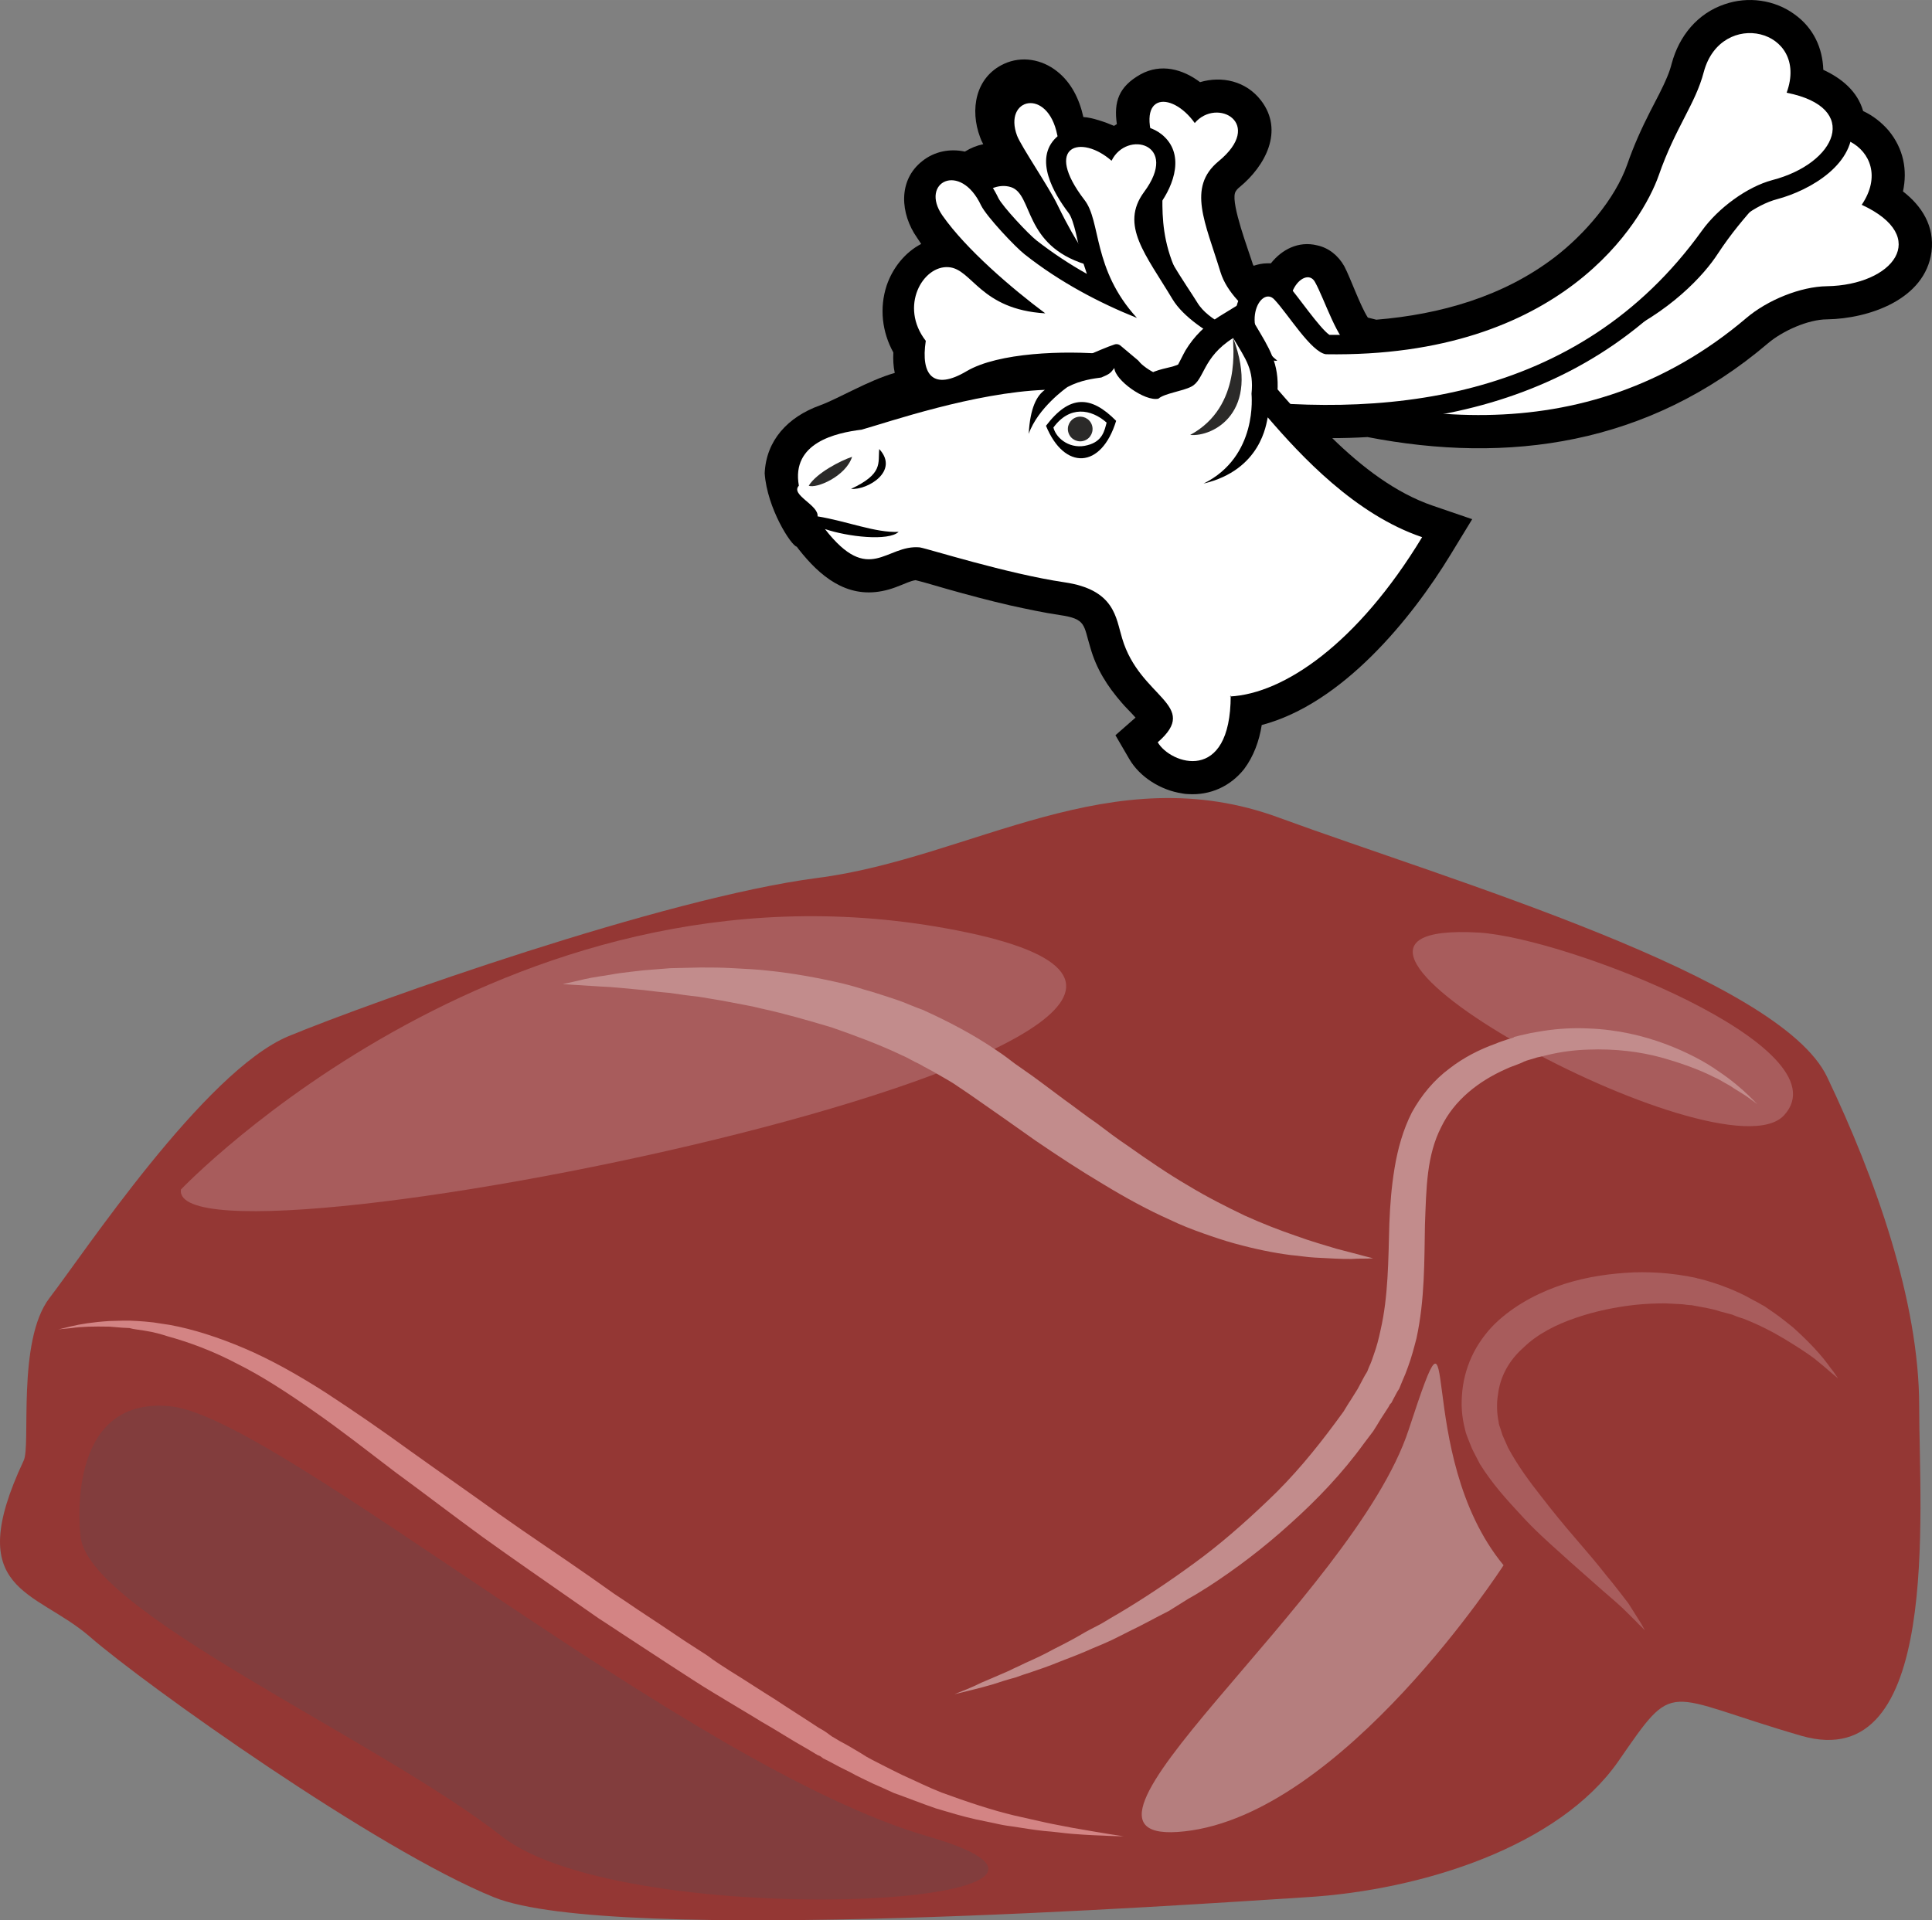 <?xml version="1.0" encoding="UTF-8" standalone="no"?>
<!-- Creator: CorelDRAW Home & Student X7 -->

<svg
   xmlns:dc="http://purl.org/dc/elements/1.1/"
   xmlns:cc="http://creativecommons.org/ns#"
   xmlns:rdf="http://www.w3.org/1999/02/22-rdf-syntax-ns#"
   xmlns:svg="http://www.w3.org/2000/svg"
   xmlns="http://www.w3.org/2000/svg"
   xmlns:sodipodi="http://sodipodi.sourceforge.net/DTD/sodipodi-0.dtd"
   xmlns:inkscape="http://www.inkscape.org/namespaces/inkscape"
   xml:space="preserve"
   width="54.805mm"
   height="54.485mm"
   version="1.1"
   style="clip-rule:evenodd;fill-rule:evenodd;image-rendering:optimizeQuality;shape-rendering:geometricPrecision;text-rendering:geometricPrecision"
   viewBox="0 0 5480.511 5448.453"
   id="svg51"
   sodipodi:docname="3229.svg"
   inkscape:version="0.92.4 (5da689c313, 2019-01-14)"><rect x="0" y="0" width="5480.511" height="5448.453" fill="#808080" stroke="none"/><sodipodi:namedview
   pagecolor="#ffffff"
   bordercolor="#666666"
   borderopacity="1"
   objecttolerance="10"
   gridtolerance="10"
   guidetolerance="10"
   inkscape:pageopacity="0"
   inkscape:pageshadow="2"
   inkscape:window-width="640"
   inkscape:window-height="480"
   id="namedview53"
   showgrid="false"
   inkscape:zoom="0.2102413"
   inkscape:cx="101.75099"
   inkscape:cy="90.836692"
   inkscape:window-x="0"
   inkscape:window-y="0"
   inkscape:window-maximized="0"
   inkscape:current-layer="svg51" />
 <defs
   id="defs4">
  <style
   type="text/css"
   id="style2">
   <![CDATA[
    .str0 {stroke:black;stroke-width:35.27;stroke-linecap:round;stroke-linejoin:round}
    .fil9 {fill:#FEFEFE}
    .fil8 {fill:#2B2A29}
    .fil6 {fill:black}
    .fil10 {fill:black}
    .fil7 {fill:white}
    .fil4 {fill:#823D3D;fill-rule:nonzero}
    .fil0 {fill:#943734;fill-rule:nonzero}
    .fil2 {fill:#A85C5C;fill-rule:nonzero}
    .fil3 {fill:#B57E7E;fill-rule:nonzero}
    .fil5 {fill:#C28C8C;fill-rule:nonzero}
    .fil1 {fill:#D38484;fill-rule:nonzero}
   ]]>
  </style>
 </defs>
 <g
   id="Vrstva_x0020_1"
   transform="translate(-7807.838,-11804.935)">
  <path
   class="fil0"
   d="m 7875,15949 c 21,-42 -20,-339 73,-461 95,-123 439,-643 678,-743 240,-99 1063,-392 1500,-449 438,-56 834,-348 1313,-170 480,176 1417,450 1552,735 136,285 261,635 261,934 0,300 63,1049 -334,935 -396,-115 -354,-167 -520,73 -167,239 -552,365 -886,385 -334,21 -1969,136 -2303,0 -333,-135 -990,-603 -1146,-739 -156,-135 -364,-125 -188,-500 z"
   id="path7"
   inkscape:connector-curvature="0"
   style="fill:#943734;fill-rule:nonzero" />
  <path
   class="fil1"
   d="m 7973,15577 c 0,0 13,-3 37,-9 25,-6 61,-12 109,-15 12,0 24,-1 37,-1 7,0 14,0 21,0 7,0 13,1 21,1 14,1 28,2 45,4 15,2 30,5 46,7 66,12 138,35 213,67 75,32 153,76 231,126 78,51 158,106 239,165 81,58 166,117 252,179 86,61 174,119 261,180 l 65,46 c 23,15 45,30 67,45 44,29 88,58 132,88 21,14 44,28 65,42 21,16 43,30 65,44 44,27 86,55 128,81 42,28 84,54 123,80 11,6 21,12 31,20 l 7,5 7,4 15,9 c 21,11 41,23 61,35 19,13 39,22 58,32 20,10 39,20 58,29 38,17 76,36 112,50 74,27 143,50 206,65 32,7 61,14 89,20 27,6 52,10 76,15 45,8 82,14 106,18 26,4 39,6 39,6 0,0 -13,0 -39,-1 -12,-1 -28,-1 -46,-2 -19,-1 -39,-2 -62,-4 -24,-2 -50,-6 -78,-8 -29,-3 -58,-8 -91,-13 -17,-2 -33,-5 -50,-9 -18,-4 -35,-7 -53,-11 -18,-4 -37,-9 -55,-14 -19,-6 -39,-11 -58,-17 -38,-13 -78,-29 -120,-44 -19,-9 -40,-18 -60,-27 -22,-11 -43,-20 -62,-31 -21,-10 -42,-21 -62,-32 l -16,-8 -8,-6 -9,-4 c -10,-6 -20,-12 -30,-18 -43,-24 -84,-51 -128,-76 -42,-26 -87,-52 -131,-79 -44,-26 -88,-56 -132,-84 -44,-29 -89,-58 -133,-87 -23,-15 -45,-30 -67,-44 l -66,-46 c -89,-62 -177,-123 -262,-184 -85,-62 -167,-125 -249,-185 -80,-61 -155,-120 -230,-172 -74,-52 -146,-99 -216,-134 -70,-37 -138,-62 -200,-79 -15,-5 -30,-9 -44,-12 -15,-3 -29,-5 -43,-7 -7,-1 -13,-2 -20,-4 -6,0 -13,-1 -20,-1 -13,-1 -25,-2 -36,-3 -46,-1 -82,0 -108,4 -25,2 -38,4 -38,4 z"
   id="path9"
   inkscape:connector-curvature="0"
   style="fill:#d38484;fill-rule:nonzero" />
  <path
   class="fil2"
   d="m 12474,16431 c 0,0 -5,-6 -17,-17 -10,-11 -26,-26 -46,-46 -20,-19 -47,-41 -76,-67 -30,-27 -63,-55 -100,-89 -36,-32 -76,-68 -114,-110 -39,-42 -80,-87 -115,-143 -8,-16 -16,-30 -23,-45 l -10,-25 c -3,-8 -7,-17 -9,-27 -10,-39 -12,-71 -8,-111 4,-38 15,-75 33,-110 18,-34 42,-65 70,-90 56,-50 122,-82 186,-103 66,-21 132,-30 197,-33 32,-1 64,0 95,3 15,2 30,3 45,6 8,1 15,2 23,4 l 11,2 3,1 h 2 l 1,1 h 1 l 5,1 c 52,13 109,35 152,60 6,3 11,6 17,9 5,3 10,6 16,9 10,7 20,14 29,20 19,13 35,27 52,40 30,27 55,52 74,74 19,21 31,40 41,52 8,12 13,19 13,19 0,0 -6,-5 -18,-15 -11,-10 -28,-24 -50,-42 -23,-17 -51,-35 -84,-55 -33,-20 -72,-40 -115,-57 -10,-3 -22,-7 -33,-12 -12,-3 -23,-6 -34,-9 -23,-8 -51,-12 -77,-17 l -5,-1 h -2 v 0 c 0,0 -3,-1 1,0 h -2 l -11,-1 c -7,-1 -13,-2 -20,-2 -13,-1 -26,-1 -40,-2 -28,0 -55,1 -84,4 -56,6 -115,18 -170,37 -56,19 -109,46 -148,84 -42,37 -67,83 -73,135 -4,22 -3,55 2,76 0,6 3,13 5,19 l 6,19 c 5,12 11,24 16,36 27,50 60,95 94,138 33,43 66,83 98,120 31,36 61,71 85,102 26,31 47,59 64,81 16,25 28,44 36,57 7,13 11,20 11,20 z"
   id="path11"
   inkscape:connector-curvature="0"
   style="fill:#a85c5c;fill-rule:nonzero" />
  <path
   class="fil3"
   d="m 12073,16246 c 0,0 -455,706 -905,755 -449,50 481,-664 636,-1140 156,-475 7,67 269,385 z"
   id="path13"
   inkscape:connector-curvature="0"
   style="fill:#b57e7e;fill-rule:nonzero" />
  <path
   class="fil2"
   d="m 8321,15180 c 0,0 951,-1000 2232,-729 1282,272 -2268,1006 -2232,729 z"
   id="path15"
   inkscape:connector-curvature="0"
   style="fill:#a85c5c;fill-rule:nonzero" />
  <path
   class="fil2"
   d="m 12004,14451 c 252,16 1040,326 865,518 -173,191 -1547,-558 -865,-518 z"
   id="path17"
   inkscape:connector-curvature="0"
   style="fill:#a85c5c;fill-rule:nonzero" />
  <path
   class="fil4"
   d="m 8036,16161 c 0,0 -49,-397 256,-366 307,32 1465,1022 2147,1220 682,197 -854,278 -1208,0 -355,-278 -1181,-640 -1195,-854 z"
   id="path19"
   inkscape:connector-curvature="0"
   style="fill:#823d3d;fill-rule:nonzero" />
  <path
   class="fil5"
   d="m 9404,14597 c 0,0 9,-2 28,-6 18,-4 43,-11 78,-16 17,-2 35,-6 56,-9 21,-3 43,-5 67,-8 24,-2 50,-4 76,-6 28,-1 56,-1 86,-2 30,0 61,0 93,2 32,2 66,3 99,7 69,7 141,20 214,37 19,5 38,10 56,16 l 28,8 28,9 c 18,6 38,12 56,19 18,7 36,15 56,22 73,33 146,71 214,118 17,11 32,23 48,35 l 47,33 c 32,23 63,47 93,69 31,22 61,46 92,67 29,22 58,44 88,64 58,41 115,80 170,112 56,34 110,61 162,86 51,23 100,42 144,57 22,8 43,15 63,21 19,6 37,11 53,16 33,9 59,15 76,20 19,5 28,7 28,7 0,0 -9,1 -29,1 -9,0 -20,0 -33,1 -13,0 -30,0 -46,-1 -18,-1 -36,-2 -58,-3 -21,-1 -43,-5 -67,-7 -48,-6 -102,-17 -160,-33 -29,-8 -59,-18 -90,-29 -31,-11 -62,-23 -93,-38 -63,-28 -127,-63 -191,-102 -64,-38 -128,-80 -191,-123 -62,-44 -126,-89 -188,-132 l -46,-31 c -16,-10 -33,-19 -48,-28 -15,-9 -32,-17 -47,-26 -18,-8 -33,-18 -50,-25 -65,-31 -133,-56 -199,-79 -67,-20 -133,-39 -197,-53 -31,-8 -63,-13 -93,-19 -30,-6 -59,-10 -87,-15 -29,-3 -56,-7 -83,-11 -26,-2 -50,-5 -74,-8 -46,-4 -88,-9 -121,-10 -69,-4 -108,-7 -108,-7 z"
   id="path21"
   inkscape:connector-curvature="0"
   style="fill:#c28c8c;fill-rule:nonzero" />
  <path
   class="fil5"
   d="m 10515,16612 c 0,0 12,-5 35,-14 12,-5 26,-11 42,-19 16,-7 36,-15 56,-24 11,-5 22,-9 33,-15 11,-5 24,-11 36,-17 25,-11 53,-24 80,-39 28,-14 59,-30 89,-48 16,-9 33,-17 49,-26 16,-10 32,-19 49,-29 67,-40 138,-87 209,-139 72,-52 143,-114 212,-180 70,-66 133,-142 192,-222 l 22,-30 c 7,-11 13,-22 20,-32 l 20,-32 8,-15 9,-17 c 3,-6 7,-12 10,-17 l 6,-15 c 5,-10 9,-22 13,-34 8,-22 14,-45 19,-69 22,-95 22,-198 25,-302 2,-53 6,-105 15,-159 9,-54 24,-108 49,-157 27,-49 63,-92 106,-124 41,-32 87,-55 132,-71 11,-5 22,-8 33,-12 l 17,-5 2,-2 4,-1 4,-1 8,-2 c 10,-2 21,-5 31,-7 12,-2 23,-4 35,-6 45,-7 88,-9 129,-7 83,3 156,21 218,44 61,23 112,50 150,77 39,26 67,51 85,68 17,17 26,26 26,26 0,0 -10,-8 -30,-22 -10,-7 -24,-15 -38,-24 -8,-6 -16,-10 -25,-15 -9,-5 -18,-11 -28,-15 -41,-21 -92,-40 -153,-57 -59,-16 -129,-25 -206,-22 -37,1 -77,6 -114,15 -10,2 -19,5 -30,7 -10,3 -20,6 -30,9 l -8,3 -4,2 h -1 c 1,0 -2,1 1,0 l -2,1 -15,6 c -10,4 -20,7 -30,12 -77,34 -147,88 -184,165 -20,39 -31,82 -37,129 -6,47 -7,96 -9,148 -2,101 0,211 -24,322 -7,27 -14,54 -24,81 -5,14 -10,27 -16,40 l -9,22 c -4,6 -7,11 -10,17 l -9,17 -2,4 -1,2 -4,4 -5,9 -22,34 c -7,12 -14,23 -21,34 l -25,33 c -62,86 -136,163 -211,230 -75,68 -153,127 -230,177 -19,12 -38,24 -58,35 -19,12 -37,23 -56,35 -38,19 -75,40 -111,57 -17,9 -36,18 -52,26 -17,8 -34,15 -51,22 -33,15 -65,27 -96,39 -29,12 -58,22 -85,31 -13,4 -25,8 -38,13 -12,3 -24,7 -35,10 -44,15 -79,23 -103,29 -24,6 -37,9 -37,9 z"
   id="path23"
   inkscape:connector-curvature="0"
   style="fill:#c28c8c;fill-rule:nonzero" />
  <g
   id="_310052184">
   <path
   class="fil6"
   d="m 10068,13356 6,8 c 59,75 134,138 236,118 27,-5 49,-15 74,-25 5,-2 14,-5 21,-6 29,7 60,17 89,25 60,17 120,33 181,47 46,10 92,20 139,27 76,11 67,28 87,93 17,60 48,109 89,156 8,10 26,27 39,42 l -57,50 39,67 c 30,52 90,89 150,98 5,1 11,2 17,2 63,4 120,-22 159,-71 27,-36 43,-80 50,-125 228,-60 424,-300 536,-484 l 61,-100 -111,-38 c -106,-36 -202,-110 -286,-192 33,0 67,-1 100,-3 398,77 795,24 1136,-266 41,-35 114,-68 168,-68 118,-2 278,-56 296,-192 9,-73 -28,-130 -81,-171 13,-60 2,-121 -41,-173 -20,-23 -44,-42 -72,-55 -16,-56 -61,-93 -113,-117 -2,-61 -27,-118 -81,-157 -57,-42 -133,-52 -199,-29 -77,26 -129,90 -150,168 -3,12 -7,24 -12,36 -14,34 -32,67 -49,100 -25,49 -47,98 -65,150 -35,100 -123,200 -205,263 -146,112 -325,163 -507,178 -8,-2 -16,-4 -24,-6 -22,-34 -49,-112 -67,-146 -17,-30 -44,-52 -77,-59 -53,-13 -100,12 -131,51 -3,0 -6,0 -9,0 -15,0 -28,3 -40,7 -2,-3 -3,-6 -4,-10 -11,-35 -59,-162 -49,-196 2,-7 8,-13 13,-17 73,-60 127,-160 61,-246 -43,-56 -112,-70 -173,-52 -49,-37 -111,-54 -169,-22 -62,35 -76,78 -67,141 -3,2 -5,3 -8,5 -23,-10 -63,-24 -87,-25 -11,-50 -34,-98 -75,-130 -43,-34 -100,-44 -150,-21 -82,38 -97,131 -68,208 2,6 5,13 9,20 -19,4 -36,11 -52,21 -42,-9 -86,-1 -121,27 -70,55 -62,150 -15,217 4,6 8,12 12,18 -46,24 -81,68 -98,118 -21,64 -13,132 19,190 -1,20 0,40 4,58 -74,21 -160,73 -212,92 -92,33 -153,100 -157,193 7,99 75,205 91,208 z"
   id="path25"
   inkscape:connector-curvature="0"
   style="fill:#000000" />
   <path
   class="fil7"
   d="m 11095,12900 c 52,-46 146,-87 200,-72 449,181 1006,271 1467,-121 60,-51 154,-89 228,-90 188,-3 296,-140 99,-231 108,-160 -123,-279 -213,-114 -46,83 -116,132 -196,254 -74,114 -388,438 -1038,265 -39,-16 -77,-138 -104,-186 -28,-51 -125,52 -34,170 -22,3 -199,-84 -234,-198 -43,-141 -95,-240 -6,-314 132,-108 -4,-183 -67,-109 -67,-94 -180,-88 -102,90 32,71 -26,195 64,360 -92,-66 -187,-150 -266,-251 -20,-26 -79,-129 -86,-165 -27,-136 -154,-105 -114,2 12,31 91,147 114,195 69,141 69,105 80,170 -177,-55 -148,-198 -211,-219 -70,-23 -164,74 -114,188 -38,91 -13,142 92,111 100,-30 342,66 456,105 -36,28 -52,28 -149,40 -53,34 84,166 134,120 z"
   id="path27"
   inkscape:connector-curvature="0"
   style="fill:#ffffff" />
   <path
   class="fil6"
   d="m 11579,12755 c -27,-18 -92,-113 -115,-138 -16,-17 -37,-27 -60,-26 -59,0 -91,62 -93,114 0,13 1,26 3,38 -15,-6 -28,-13 -38,-18 -26,-14 -56,-35 -72,-62 -27,-44 -126,-184 -124,-235 1,-15 7,-29 16,-41 43,-58 74,-147 7,-201 -47,-37 -109,-28 -152,5 -48,-24 -106,-34 -147,4 -64,61 -7,159 35,214 16,20 28,93 35,119 5,18 11,36 17,54 -50,-28 -98,-60 -143,-95 -22,-17 -96,-96 -108,-120 -94,-200 -315,-74 -205,84 13,20 29,40 46,60 -1,0 -2,0 -3,0 -59,7 -105,56 -124,111 -19,57 -10,118 22,168 -10,131 98,229 224,154 68,-39 207,-47 306,-44 0,1 0,1 0,2 -5,4 -16,8 -20,10 l -12,5 -9,9 c -11,11 -18,25 -21,41 -11,61 48,108 96,131 54,27 131,38 170,-19 22,-31 87,-93 128,-94 551,77 1097,-13 1443,-494 36,-51 107,-105 168,-121 94,-25 226,-101 212,-216 -8,-66 -61,-104 -119,-125 21,-208 -292,-269 -354,-34 -4,14 -9,27 -14,41 -14,35 -33,69 -50,103 -24,47 -46,95 -63,145 -38,107 -130,213 -219,281 -188,144 -430,193 -663,190 z"
   id="path29"
   inkscape:connector-curvature="0"
   style="fill:#000000" />
   <path
   class="fil7"
   d="m 11065,13048 c 39,-58 120,-120 176,-119 480,68 1042,22 1395,-470 46,-64 128,-124 199,-143 182,-47 254,-206 41,-248 66,-181 -186,-241 -235,-59 -24,92 -80,156 -128,294 -45,128 -272,518 -944,507 -42,-6 -108,-115 -146,-155 -39,-43 -108,80 8,173 -20,8 -236,-73 -297,-174 -76,-127 -150,-210 -81,-304 102,-137 -49,-177 -92,-89 -87,-76 -195,-43 -77,111 48,61 22,196 149,335 -105,-42 -218,-101 -318,-180 -27,-21 -108,-107 -124,-139 -59,-126 -175,-66 -110,28 67,96 198,208 292,278 -185,-11 -207,-126 -274,-131 -73,-6 -141,111 -65,209 -15,98 22,142 116,86 90,-53 277,-59 397,-48 -28,36 50,119 -42,154 -43,45 122,140 160,84 z"
   id="path31"
   inkscape:connector-curvature="0"
   style="fill:#ffffff" />
   <path
   class="fil6 str0"
   d="m 11352,13830 c 227,-45 428,-292 538,-472 l 35,-59 -65,-22 c -165,-56 -328,-224 -439,-353 l -7,-8 c 5,-76 -21,-114 -60,-180 l -28,-49 -49,30 c -38,24 -68,53 -91,91 -6,10 -20,40 -24,45 -25,13 -55,13 -83,27 -16,-6 -45,-26 -54,-39 l -50,-42 c -32,10 -153,65 -166,72 -193,8 -383,46 -568,99 -152,19 -216,67 -227,219 16,59 145,269 294,244 30,-5 71,-22 101,-20 30,6 63,17 92,25 61,17 122,33 183,47 45,10 90,20 135,26 97,15 95,42 119,121 18,60 49,107 91,153 8,9 45,46 50,58 -3,8 -18,22 -23,26 l -34,30 22,39 c 25,43 75,73 122,80 5,1 10,1 15,2 50,3 94,-18 125,-57 29,-37 41,-86 46,-133 z"
   id="path33"
   inkscape:connector-curvature="0"
   style="fill:#000000;stroke:#000000;stroke-width:35.27;stroke-linecap:round;stroke-linejoin:round" />
   <path
   class="fil7"
   d="m 11297,13781 2,-3 c 0,253 -171,195 -207,133 123,-107 -51,-125 -101,-295 -18,-58 -20,-138 -164,-159 -162,-24 -386,-95 -410,-99 -96,-9 -143,110 -269,-52 65,22 180,35 209,8 -66,3 -145,-30 -230,-44 4,-32 -78,-61 -53,-87 -22,-122 105,-150 178,-159 78,-22 318,-105 520,-113 -23,16 -42,51 -46,125 26,-74 107,-131 110,-133 38,-20 75,-24 96,-27 23,-10 25,-11 37,-27 1,34 87,96 125,87 17,-15 68,-21 93,-34 38,-19 31,-83 119,-138 37,62 59,90 52,158 0,4 19,178 -136,255 164,-39 178,-171 182,-188 93,108 248,276 438,340 -183,302 -392,444 -545,452 z"
   id="path35"
   inkscape:connector-curvature="0"
   style="fill:#ffffff" />
   <path
   class="fil8"
   d="m 11306,12764 c -3,14 28,194 -122,275 65,6 201,-64 122,-275 z"
   id="path37"
   inkscape:connector-curvature="0"
   style="fill:#2b2a29" />
   <path
   class="fil6"
   d="m 10775,13013 c 52,127 157,123 199,-14 -72,-73 -132,-74 -199,14 z"
   id="path39"
   inkscape:connector-curvature="0"
   style="fill:#000000" />
   <path
   class="fil9"
   d="m 10796,13018 c 9,34 51,63 97,50 43,-11 48,-42 54,-64 -44,-39 -105,-49 -151,14 z"
   id="path41"
   inkscape:connector-curvature="0"
   style="fill:#fefefe" />
   <circle
   class="fil8"
   transform="matrix(-0.122,-0.336,0.336,-0.122,10872.1,13022.1)"
   r="98"
   id="circle43"
   cx="0"
   cy="0"
   style="fill:#2b2a29" />
   <path
   class="fil8"
   d="m 10225,13101 c -33,11 -101,46 -123,82 21,9 105,-26 123,-82 z"
   id="path45"
   inkscape:connector-curvature="0"
   style="fill:#2b2a29" />
   <path
   class="fil10"
   d="m 10222,13192 c 46,4 138,-50 80,-113 -4,40 12,70 -80,113 z"
   id="path47"
   inkscape:connector-curvature="0"
   style="fill:#000000" />
  </g>
 </g>
</svg>